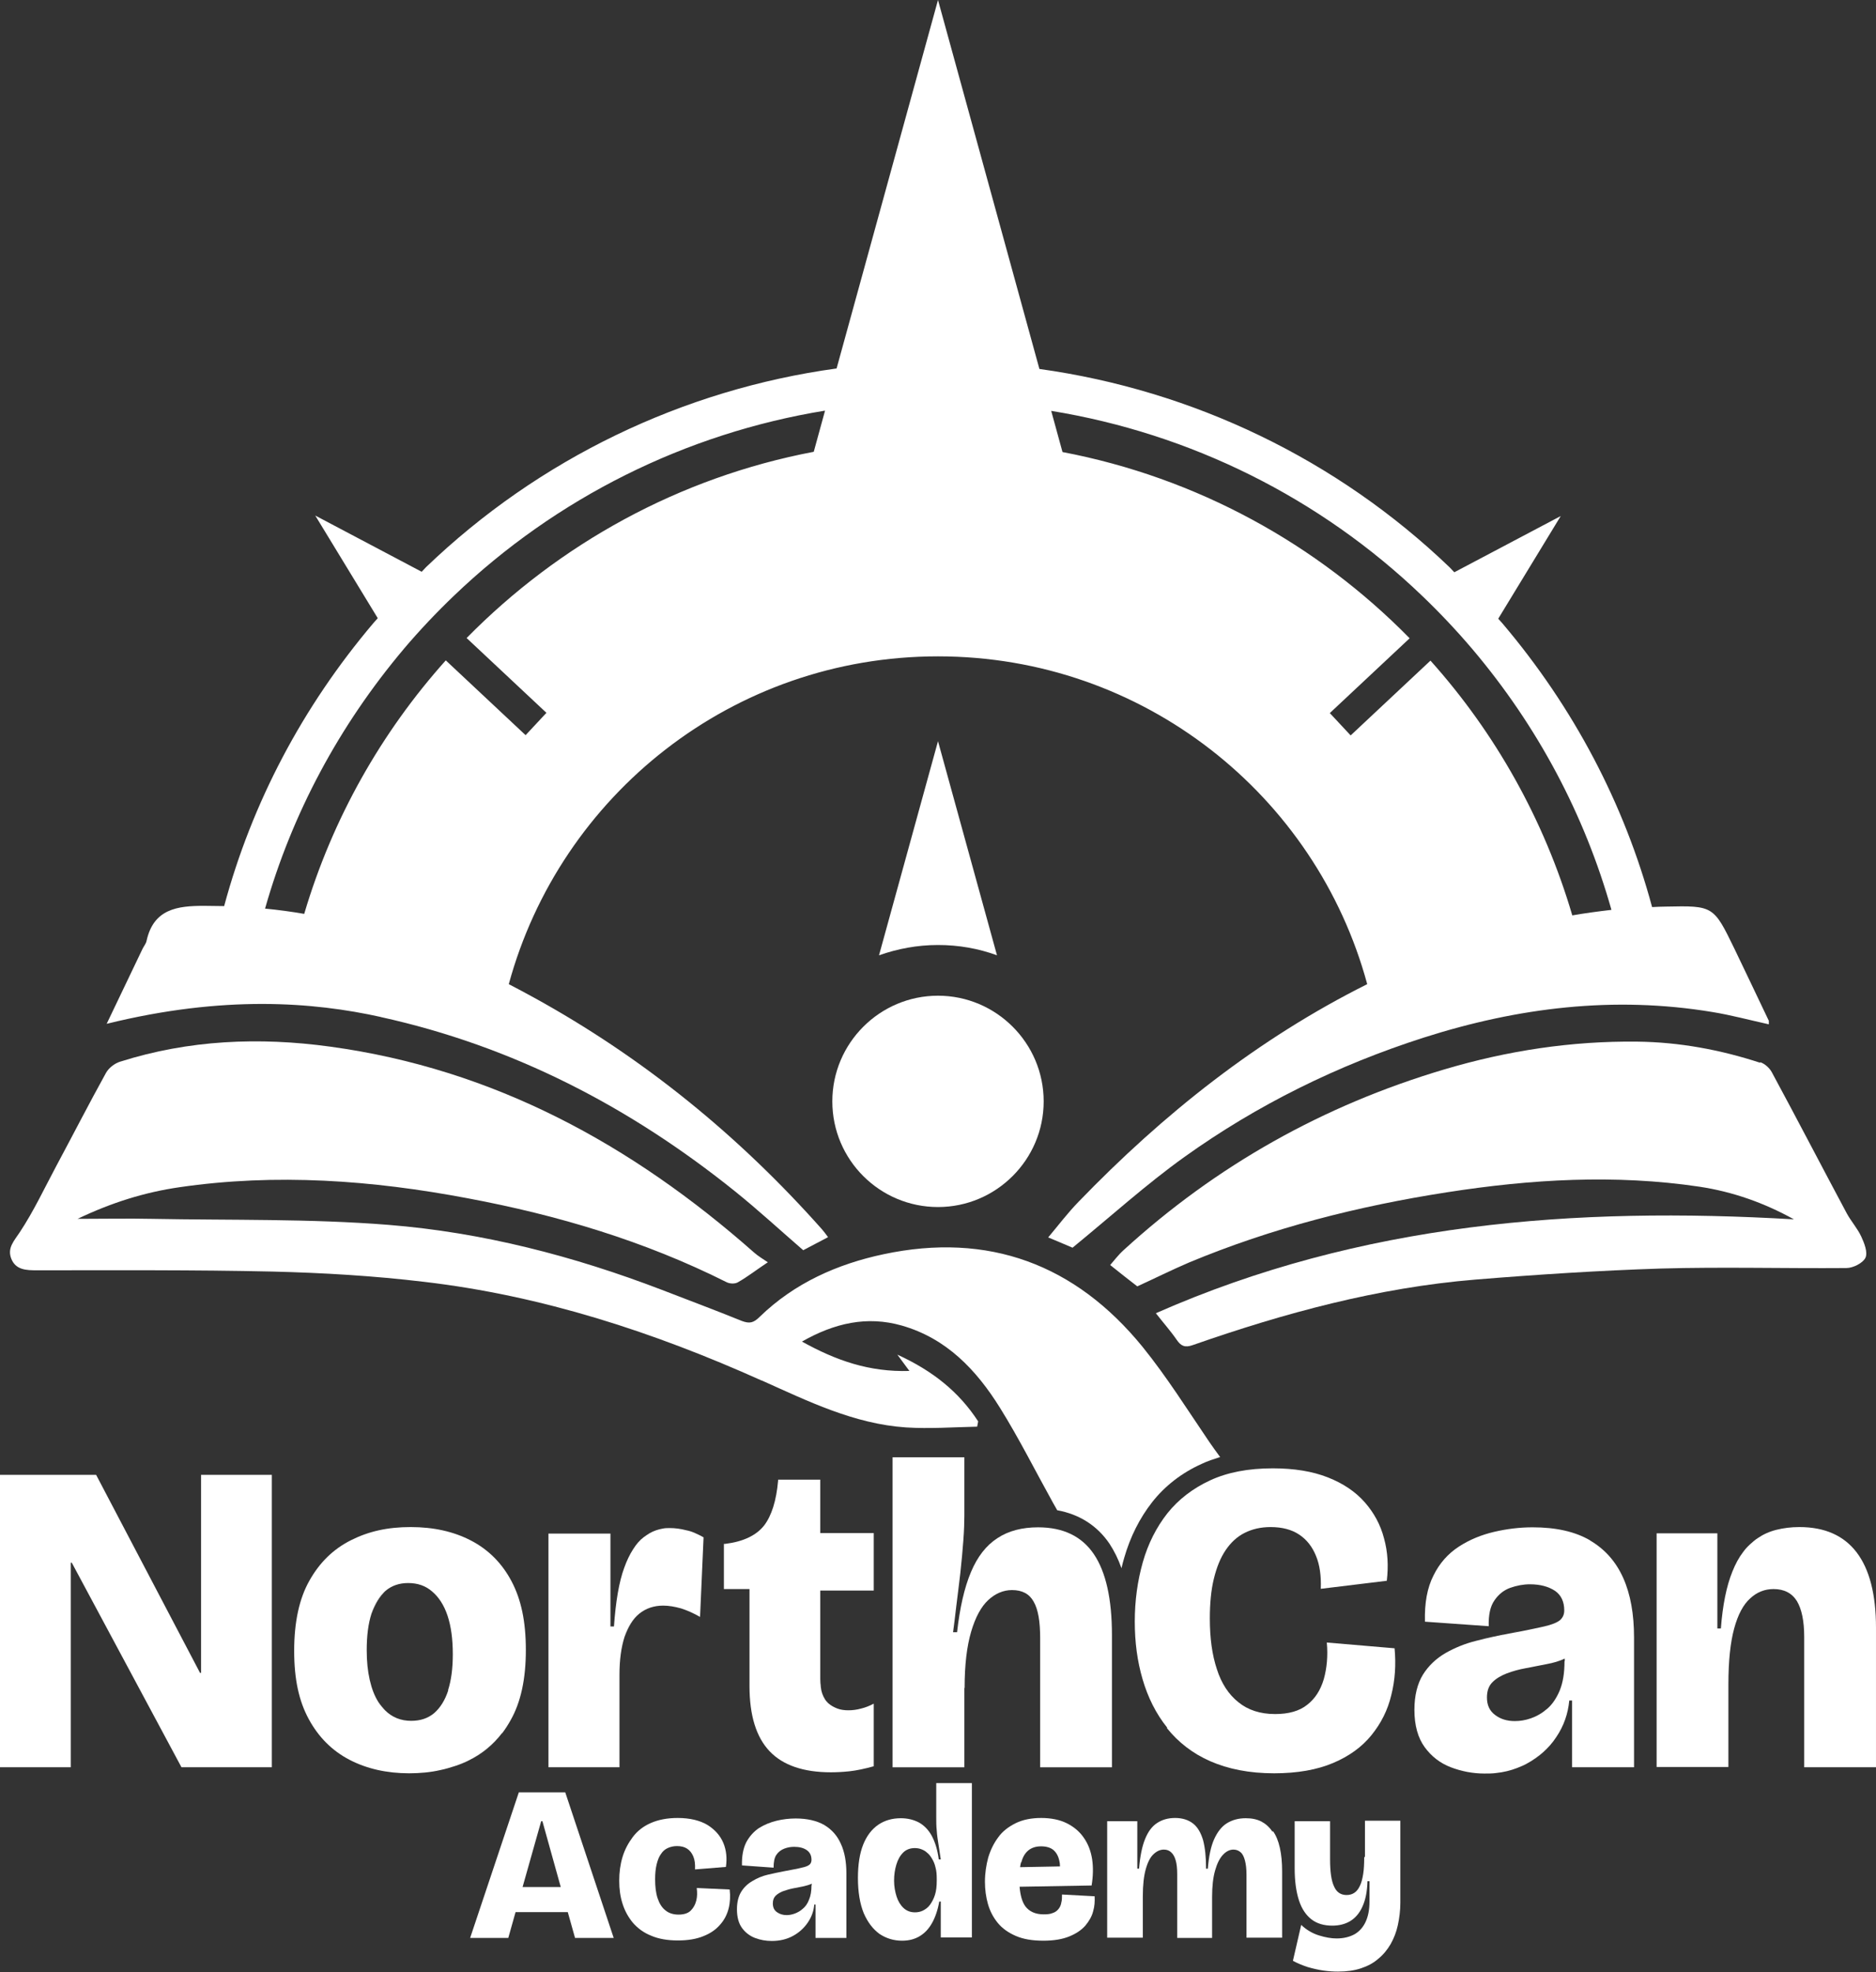 <?xml version="1.0" encoding="UTF-8"?><svg id="Layer_2" xmlns="http://www.w3.org/2000/svg" viewBox="0 0 74.74 78.58"><rect x="0" y="0" width="74.74" height="78.58" fill="#333333" stroke="none"/><defs><style>.cls-1{fill:#fff;}</style></defs><g id="Layer_1-2"><rect class="cls-1" x="32.67" y="58.96" width="0" height="2.13"/><path class="cls-1" d="M60.59,64.98c-.13.03-.28.05-.43.08-.44.08-.88.18-1.32.29.45-.11.89-.21,1.32-.29.15-.03.3-.06.43-.08Z"/><path class="cls-1" d="M69.02,62.62c.12-.3.26-.56.43-.78-.17.22-.31.48-.43.78Z"/><path class="cls-1" d="M70.77,60.96c-.28.07-.52.18-.74.33-.11.07-.21.16-.31.25.1-.09.2-.18.31-.25.22-.15.46-.26.74-.33Z"/><path class="cls-1" d="M33.16,43.88c0,2.33,1.89,4.21,4.21,4.21s4.21-1.89,4.21-4.21-1.89-4.21-4.21-4.21-4.21,1.89-4.21,4.21Z"/><path class="cls-1" d="M37.37,29.53l-2.35,8.53c.74-.26,1.52-.41,2.35-.41s1.61.14,2.35.41l-2.35-8.53Z"/><path class="cls-1" d="M30.35,55c1.85.83,3.68,1.73,5.74,1.87.94.06,1.89-.01,2.84-.03.01-.07.03-.14.04-.21-.76-1.17-1.8-2.01-3.22-2.66.2.27.31.42.48.65-1.6.05-2.93-.42-4.28-1.17,1.3-.74,2.59-1.03,3.97-.64,1.79.51,2.98,1.77,3.92,3.28.76,1.22,1.41,2.52,2.11,3.78.06.1.11.2.17.3.88.16,1.59.61,2.08,1.33.19.29.35.61.48.98.03-.14.07-.28.11-.42.24-.83.61-1.57,1.11-2.21.51-.65,1.18-1.17,1.98-1.53.23-.11.48-.19.73-.27-.15-.2-.29-.4-.43-.6-.87-1.28-1.69-2.59-2.66-3.79-2.68-3.29-6.14-4.58-10.32-3.69-1.84.39-3.55,1.15-4.93,2.49-.25.25-.41.28-.71.17-1.06-.43-2.13-.83-3.19-1.24-3.52-1.35-7.15-2.29-10.89-2.59-3.13-.25-6.29-.18-9.43-.24-.95-.02-1.9,0-2.96,0,1.36-.65,2.68-1.06,4.06-1.26,3.85-.56,7.68-.28,11.48.44,3.58.67,7.04,1.7,10.31,3.34.13.07.35.08.47,0,.37-.21.7-.47,1.18-.79-.19-.13-.38-.24-.55-.39-4.87-4.3-10.37-7.31-16.88-8.2-2.83-.39-5.64-.27-8.38.6-.22.07-.45.25-.56.45-.68,1.23-1.32,2.48-1.98,3.71-.47.88-.9,1.8-1.45,2.63-.23.35-.51.63-.34,1.06.18.45.6.46,1.02.46,3.13,0,6.26-.02,9.38.05,2.02.05,4.05.17,6.05.41,4.7.55,9.14,2,13.44,3.93Z"/><path class="cls-1" d="M70.12,42.34c-1.59-.52-3.22-.82-4.89-.84-2.62-.03-5.18.36-7.7,1.11-4.81,1.43-9.07,3.82-12.77,7.2-.21.19-.38.42-.53.59.4.32.74.59,1.08.85.68-.31,1.36-.65,2.06-.95,3.31-1.38,6.75-2.25,10.29-2.8,3.34-.52,6.69-.72,10.05-.22,1.32.2,2.57.64,3.76,1.3-8.72-.51-17.24.13-25.42,3.74.31.4.59.71.83,1.06.17.25.33.32.64.21,3.66-1.28,7.38-2.29,11.26-2.61,2.45-.2,4.91-.36,7.38-.44,2.46-.07,4.93,0,7.4-.02.27,0,.66-.2.76-.41.1-.22-.05-.59-.17-.85-.15-.32-.4-.6-.57-.91-1-1.87-1.98-3.76-2.99-5.63-.09-.17-.28-.34-.46-.4Z"/><path class="cls-1" d="M15.17,40.52c5.27,1.16,9.93,3.58,14.12,6.95.93.75,1.81,1.56,2.71,2.34.33-.17.65-.34.99-.52-.09-.12-.16-.22-.24-.31-3.3-3.72-7.11-6.83-11.47-9.23-.34-.19-.67-.36-1.01-.54,2.05-7.53,8.92-13.06,17.1-13.06,8.18,0,15.06,5.53,17.1,13.06-4.36,2.18-8.12,5.17-11.5,8.67-.42.43-.79.92-1.21,1.42.45.19.79.33.97.41,1.54-1.26,2.93-2.52,4.45-3.61,2.92-2.09,6.11-3.66,9.54-4.76,3.76-1.2,7.58-1.67,11.5-1.02.74.12,1.48.32,2.25.49,0-.1,0-.12,0-.14-.46-.96-.91-1.92-1.37-2.87-.83-1.71-.84-1.72-2.73-1.68-.18,0-.36.01-.55.02-1.11-4.12-3.13-7.96-5.96-11.3-.06-.07-.12-.13-.17-.19l2.49-4.09-4.24,2.24c-.06-.06-.12-.13-.18-.19-4.49-4.31-10.23-7.06-16.35-7.91L37.37,0h0s0,0,0,0h0s0,0,0,0l-4.04,14.68c-6.12.84-11.86,3.6-16.35,7.91-.06.06-.12.13-.18.19l-4.24-2.24,2.49,4.09c-.06.07-.12.13-.17.19-2.83,3.34-4.84,7.16-5.95,11.28-.27,0-.54-.01-.81-.01-1.05,0-2,.12-2.28,1.39-.02.11-.11.22-.16.32-.47.98-.94,1.96-1.43,2.99,4.66-1.15,8.23-.87,10.93-.27ZM56.66,23.74c.69.66,1.36,1.37,1.99,2.11,2.61,3.08,4.48,6.61,5.55,10.4-.52.06-1.04.13-1.56.22-1.12-3.81-3.07-7.27-5.65-10.15l-3.18,2.98-.83-.89,3.18-2.98c-3.68-3.75-8.47-6.4-13.83-7.42l-.45-1.64c5.54.9,10.71,3.46,14.79,7.38ZM16.09,25.85c.63-.74,1.3-1.45,1.99-2.11,4.08-3.91,9.25-6.48,14.79-7.38l-.45,1.64c-5.37,1.02-10.15,3.68-13.83,7.42l3.18,2.98-.83.89-3.18-2.98c-2.57,2.87-4.52,6.31-5.64,10.1-.52-.09-1.04-.16-1.56-.21,1.07-3.77,2.94-7.28,5.54-10.36Z"/><path class="cls-1" d="M14.81,64.29c.13-.4.32-.7.56-.91-.25.21-.44.51-.56.91Z"/><rect class="cls-1" x="24.31" y="61.09" width="0" height="3.7"/><path class="cls-1" d="M25.48,64.29c-.26.21-.46.52-.59.93.14-.41.33-.72.59-.93Z"/><path class="cls-1" d="M27.89,64.43l.14-3.17c-.11-.06-.22-.12-.34-.17.11.05.23.1.34.17l-.14,3.17Z"/><path class="cls-1" d="M14.81,64.29c.13-.4.32-.7.56-.91-.25.21-.44.51-.56.91Z"/><polygon class="cls-1" points="21.84 65.34 21.84 61.09 21.84 61.09 21.84 65.34 21.84 70.41 21.84 70.41 21.84 65.34"/><path class="cls-1" d="M33.8,68.15c-.16,0-.31-.02-.44-.07.13.05.28.07.44.07h0Z"/><path class="cls-1" d="M32.67,66.91c0,.11,0,.22.02.31-.01-.1-.02-.2-.02-.31v-3.53h0v3.53Z"/><path class="cls-1" d="M60.46,70.43c.13-.05.26-.11.38-.17.24-.13.46-.29.66-.46-.2.18-.42.33-.66.46-.12.07-.25.12-.38.17Z"/><path class="cls-1" d="M63.35,61.37c-.6-.35-1.36-.52-2.29-.52-.51,0-1.01.06-1.53.18-.51.12-.98.31-1.41.59-.43.28-.77.66-1.01,1.15-.25.49-.36,1.1-.34,1.84l2.54.18c-.01-.45.06-.79.23-1.03.16-.24.38-.41.63-.5.26-.09.52-.14.78-.14.41,0,.74.09,1,.26.13.09.22.2.28.33.06.13.09.28.09.45s-.06.29-.17.39c-.11.09-.32.18-.63.25-.23.05-.54.12-.95.2-.13.03-.28.05-.43.08-.44.08-.88.18-1.32.29-.45.11-.86.28-1.23.49-.38.22-.68.51-.9.86-.22.36-.34.83-.34,1.4,0,.62.14,1.12.41,1.49.27.37.62.64,1.04.8.42.16.87.25,1.34.25.16,0,.31,0,.46-.02.3-.03.58-.1.84-.2.13-.05.26-.11.38-.17.24-.13.46-.29.66-.46.2-.18.37-.37.52-.6.3-.44.47-.93.52-1.46h.11v2.66h2.47v-5.17c0-.93-.14-1.72-.43-2.37-.29-.65-.73-1.15-1.33-1.5ZM62.33,66.19c0,.46-.06.84-.19,1.16-.13.31-.3.56-.5.73-.21.18-.42.3-.65.38-.23.08-.44.11-.64.11-.31,0-.57-.08-.78-.24-.22-.16-.33-.39-.33-.7,0-.26.07-.46.22-.61.15-.15.34-.26.57-.35.24-.09.49-.16.77-.21.28-.05.55-.11.82-.16.27-.05.51-.12.72-.22v.1Z"/><path class="cls-1" d="M73.97,61.85c-.51-.67-1.27-1.01-2.28-1.01-.34,0-.64.04-.92.11-.28.07-.52.18-.74.33-.11.07-.21.16-.31.25-.1.09-.19.19-.27.3-.17.22-.31.48-.43.78-.24.59-.39,1.35-.46,2.27h-.14v-3.79h-2.42v9.31h2.86v-3.3c0-.93.08-1.67.23-2.22.15-.55.36-.95.64-1.2.27-.25.58-.37.93-.37.42,0,.73.16.93.48.19.32.29.79.29,1.43v5.19h2.86v-5.56c0-1.33-.26-2.33-.77-3Z"/><polygon class="cls-1" points="8.01 66.65 7.97 66.65 3.83 58.76 0 58.76 0 70.41 2.82 70.41 2.82 62.26 2.86 62.26 7.23 70.41 10.83 70.41 10.83 58.76 8.01 58.76 8.01 66.65"/><path class="cls-1" d="M14.73,66.92c.08.35.19.64.35.89.08.12.16.23.26.32-.09-.09-.18-.2-.26-.32-.16-.25-.27-.54-.35-.89Z"/><path class="cls-1" d="M20.01,69.05c-.36.47-.8.83-1.33,1.09-.17.09-.36.16-.54.22.19-.06.37-.14.54-.22.52-.26.97-.62,1.33-1.09Z"/><path class="cls-1" d="M20.01,69.05c.12-.16.23-.33.33-.51.41-.72.61-1.65.61-2.8s-.19-2.02-.57-2.74c-.38-.72-.92-1.26-1.61-1.62-.69-.36-1.49-.54-2.41-.54s-1.67.17-2.37.52c-.7.35-1.25.88-1.66,1.61-.41.72-.61,1.66-.61,2.8s.19,2,.58,2.72c.39.72.93,1.26,1.62,1.62.69.36,1.49.54,2.38.54.44,0,.86-.04,1.25-.13.2-.04.39-.1.58-.16.19-.06.37-.14.54-.22.52-.26.97-.62,1.33-1.09ZM17.86,67.34c-.13.4-.32.7-.56.91-.25.21-.55.31-.92.31-.41,0-.76-.14-1.04-.42-.09-.09-.18-.2-.26-.32-.16-.25-.27-.54-.35-.89-.08-.35-.12-.74-.12-1.19,0-.56.06-1.05.19-1.45.13-.4.32-.7.56-.91.25-.21.55-.31.9-.31.38,0,.7.11.96.34.26.22.47.54.61.96.14.42.21.93.21,1.54,0,.55-.06,1.03-.19,1.43Z"/><path class="cls-1" d="M21.84,70.41h2.84v-3.69c0-.59.07-1.09.2-1.5.14-.41.33-.72.59-.93.26-.21.58-.32.95-.32.22,0,.46.04.71.11.25.08.5.19.76.34l.14-3.17c-.11-.06-.22-.12-.34-.17-.11-.05-.23-.09-.34-.11-.23-.06-.45-.09-.66-.09-.1,0-.19,0-.28.02-.18.03-.36.09-.52.18-.08.05-.16.1-.24.16-.16.12-.3.28-.43.49-.13.2-.25.45-.35.73-.21.57-.34,1.35-.41,2.34h-.14v-3.7h-2.47v9.31Z"/><path class="cls-1" d="M34.8,67.88c-.15.08-.32.15-.49.19-.18.05-.35.07-.51.07h0c-.16,0-.31-.02-.44-.07-.13-.05-.26-.12-.36-.21-.05-.05-.1-.1-.14-.17-.08-.13-.14-.29-.16-.48-.01-.1-.02-.2-.02-.31v-3.53h2.13v-2.29h-2.13v-2.13h-1.68v.04c-.07.8-.26,1.4-.56,1.79-.31.39-.82.64-1.55.73h-.05v1.8h1.02v3.86c0,1.18.27,2.04.8,2.6.53.56,1.35.84,2.44.84.21,0,.46-.01.74-.04.28-.03.61-.1.97-.2v-2.49Z"/><path class="cls-1" d="M46.49,68.85c.45.56,1.02,1.01,1.73,1.32s1.55.48,2.54.48c.93,0,1.71-.14,2.35-.41.64-.27,1.15-.64,1.53-1.11.38-.47.65-1,.79-1.6.15-.59.19-1.21.13-1.86l-2.7-.23c.05.54,0,1.03-.12,1.46-.13.44-.35.78-.66,1.02-.31.25-.74.37-1.28.37-.59,0-1.08-.16-1.46-.47-.39-.31-.68-.75-.86-1.32-.19-.57-.28-1.24-.28-2.02,0-.6.05-1.13.16-1.58.11-.45.26-.83.47-1.14.21-.31.46-.54.76-.69.3-.15.64-.23,1.03-.23.46,0,.84.1,1.14.3.3.2.52.48.67.85.15.36.21.8.19,1.31l2.63-.32c.07-.59.04-1.15-.11-1.69-.14-.54-.4-1.02-.77-1.44-.37-.42-.86-.75-1.47-.99-.61-.24-1.34-.36-2.19-.36-.98,0-1.81.16-2.5.48-.69.32-1.26.76-1.7,1.31-.44.56-.77,1.21-.98,1.95-.21.74-.32,1.53-.32,2.36s.1,1.58.31,2.3c.21.72.53,1.37.98,1.93Z"/><path class="cls-1" d="M38.43,67.25c0-.92.09-1.66.26-2.24.17-.58.4-1,.68-1.26.28-.26.6-.4.95-.4.4,0,.69.15.86.46.18.31.26.79.26,1.45v5.15h2.86v-5.27c0-1.43-.24-2.51-.72-3.22-.48-.71-1.22-1.07-2.22-1.07-.64,0-1.18.14-1.62.43-.45.29-.8.74-1.06,1.36-.26.62-.44,1.41-.55,2.39h-.16c.04-.28.08-.63.13-1.05.05-.42.11-.86.16-1.31.05-.46.09-.89.12-1.3.03-.41.04-.73.04-.98v-2.33h-2.86v12.35h2.86v-3.16Z"/><path class="cls-1" d="M20.67,71.41l-1.94,5.8h1.52l.29-1.03h2.08l.29,1.03h1.54l-1.93-5.8h-1.84ZM20.82,75.18l.74-2.62h.05l.73,2.62h-1.52Z"/><path class="cls-1" d="M27.76,75.24c.02.16.02.32-.02.48-.04.16-.11.29-.22.4-.11.11-.28.16-.49.16s-.39-.06-.52-.17c-.14-.11-.24-.27-.31-.48-.07-.21-.1-.46-.1-.76,0-.23.02-.42.06-.59.04-.16.09-.3.17-.41.07-.11.16-.19.27-.24.11-.05.23-.08.37-.08.16,0,.29.03.4.1.11.07.19.17.25.31.06.14.08.31.07.52l1.23-.1c.05-.34.02-.66-.1-.95-.12-.29-.33-.53-.63-.72-.3-.18-.7-.28-1.19-.28-.42,0-.77.07-1.07.2-.3.13-.54.32-.72.56-.18.24-.32.5-.41.8-.09.3-.13.61-.13.94s.04.63.13.91c.09.29.23.54.41.76.19.22.43.4.73.52.3.13.66.19,1.07.19s.74-.06,1.01-.17c.28-.11.5-.26.67-.46.17-.19.28-.41.34-.65.06-.24.07-.49.04-.75l-1.31-.06Z"/><path class="cls-1" d="M32.84,72.71c-.3-.17-.68-.26-1.14-.26-.25,0-.51.03-.76.09-.25.06-.49.16-.7.29-.21.14-.38.33-.51.57-.12.24-.18.55-.17.92l1.26.09c0-.22.03-.39.11-.51.08-.12.19-.2.32-.25.13-.05.26-.07.39-.07.2,0,.37.04.5.13.13.09.19.22.19.39,0,.08-.03.15-.08.19-.06.05-.16.09-.31.12-.15.04-.38.08-.69.14-.22.04-.44.09-.66.14s-.43.14-.61.25c-.19.11-.34.25-.45.43-.11.18-.17.41-.17.7,0,.31.07.56.2.74.13.18.31.32.52.4.21.08.43.12.67.12.32,0,.6-.07.84-.2.24-.13.44-.31.59-.53.15-.22.24-.46.26-.72h.05v1.33h1.23v-2.57c0-.46-.07-.86-.22-1.18-.14-.32-.36-.57-.66-.75ZM32.33,75.11c0,.23-.03.42-.1.58-.06.16-.15.28-.25.36-.1.09-.21.15-.32.19-.11.04-.22.06-.32.06-.15,0-.28-.04-.39-.12-.11-.08-.16-.19-.16-.35,0-.13.04-.23.11-.3s.17-.13.29-.18c.12-.04.24-.08.38-.11.14-.03.27-.05.41-.08.13-.03.25-.06.36-.11v.05Z"/><path class="cls-1" d="M37.3,72.42c0,.16,0,.33.02.51.01.18.04.37.07.56.03.19.06.39.09.59h-.08c-.05-.39-.15-.7-.28-.94-.13-.24-.31-.42-.51-.53-.21-.11-.45-.17-.72-.17-.35,0-.65.09-.9.26-.26.18-.46.44-.6.79-.14.35-.21.8-.21,1.33,0,.56.08,1.03.23,1.4.16.37.37.64.63.83.27.18.57.27.9.27.27,0,.5-.06.7-.18.2-.12.36-.29.49-.52.13-.23.23-.52.29-.86h.06v1.43h1.24v-6.15h-1.42v1.36ZM37.32,74.93c0,.22-.02.4-.07.56-.05.16-.12.29-.2.4-.08.11-.18.18-.28.23s-.21.07-.32.07c-.18,0-.33-.06-.45-.17-.12-.11-.22-.27-.28-.46-.06-.19-.1-.4-.1-.63s.03-.44.09-.64c.06-.2.15-.36.27-.48.12-.12.28-.18.46-.18.08,0,.17.01.25.04.08.03.17.07.24.14.08.06.14.14.2.24.06.1.11.21.14.35.04.14.05.29.05.47v.06Z"/><path class="cls-1" d="M42.28,75.82c-.02.1-.06.18-.12.25-.06.07-.13.12-.23.15-.09.04-.21.05-.35.05-.33,0-.57-.11-.73-.32-.13-.18-.2-.44-.23-.78l2.87-.05c.06-.37.07-.72.02-1.05-.05-.32-.16-.61-.33-.85-.17-.25-.4-.44-.68-.58-.28-.14-.63-.21-1.02-.21s-.74.07-1.02.21c-.28.14-.52.32-.69.56-.18.24-.31.51-.4.81-.08.3-.13.62-.13.96,0,.31.04.61.12.89.08.28.21.53.39.75.18.22.42.39.72.52.3.13.66.19,1.1.19.42,0,.76-.06,1.03-.17.27-.11.48-.25.64-.43.15-.18.26-.37.31-.57.06-.2.07-.4.06-.6l-1.3-.07c0,.12,0,.23-.03.33ZM40.69,74.2c.05-.2.14-.36.27-.47.13-.11.3-.17.52-.17.2,0,.37.05.48.14.12.1.2.24.24.42.02.07.03.15.03.24l-1.59.03c.01-.07.02-.13.04-.2Z"/><path class="cls-1" d="M50.69,72.97c-.12-.18-.27-.31-.44-.4-.18-.09-.38-.13-.62-.13-.29,0-.54.07-.75.2-.21.13-.38.35-.51.64-.13.29-.21.68-.25,1.17h-.07c0-.46-.04-.84-.12-1.14-.09-.3-.22-.52-.4-.66-.18-.14-.42-.22-.71-.22s-.52.07-.72.2c-.2.13-.36.34-.48.64-.12.29-.2.69-.24,1.18h-.07v-1.89h-1.2v4.64h1.42v-1.64c0-.46.04-.82.12-1.1.08-.28.18-.47.31-.59.13-.12.26-.18.41-.18.12,0,.22.04.29.11.08.07.14.18.18.32.04.14.06.32.06.54v2.55h1.39v-1.64c0-.42.04-.77.12-1.05.08-.28.18-.48.31-.62.13-.14.27-.21.42-.21.12,0,.21.04.29.11.08.07.13.18.17.33.04.15.06.34.06.56v2.51h1.42v-2.64c0-.36-.03-.67-.09-.94-.06-.27-.15-.49-.27-.66Z"/><path class="cls-1" d="M54.35,74c0,.25-.01.47-.04.66-.03.19-.07.35-.13.47-.06.13-.13.22-.22.28-.09.06-.19.09-.31.09-.23,0-.4-.11-.5-.34-.11-.23-.16-.59-.16-1.09v-1.51h-1.41v1.88c0,.51.06.93.17,1.27.11.34.28.59.5.76.22.17.5.25.83.25.27,0,.51-.06.71-.18.2-.12.37-.31.49-.58.12-.26.19-.6.2-1.01h.08v.81c0,.32-.05.58-.15.8-.1.22-.25.39-.44.5-.2.11-.44.17-.72.17-.21,0-.44-.04-.7-.12-.26-.08-.5-.22-.71-.42l-.33,1.43c.18.1.38.18.59.25.21.06.42.11.63.14.21.03.4.04.58.04.34,0,.64-.04.91-.13.27-.09.5-.21.69-.38.2-.16.36-.36.49-.58.13-.23.23-.48.29-.76.06-.28.1-.58.1-.89v-3.27h-1.41v1.43Z"/></g></svg>